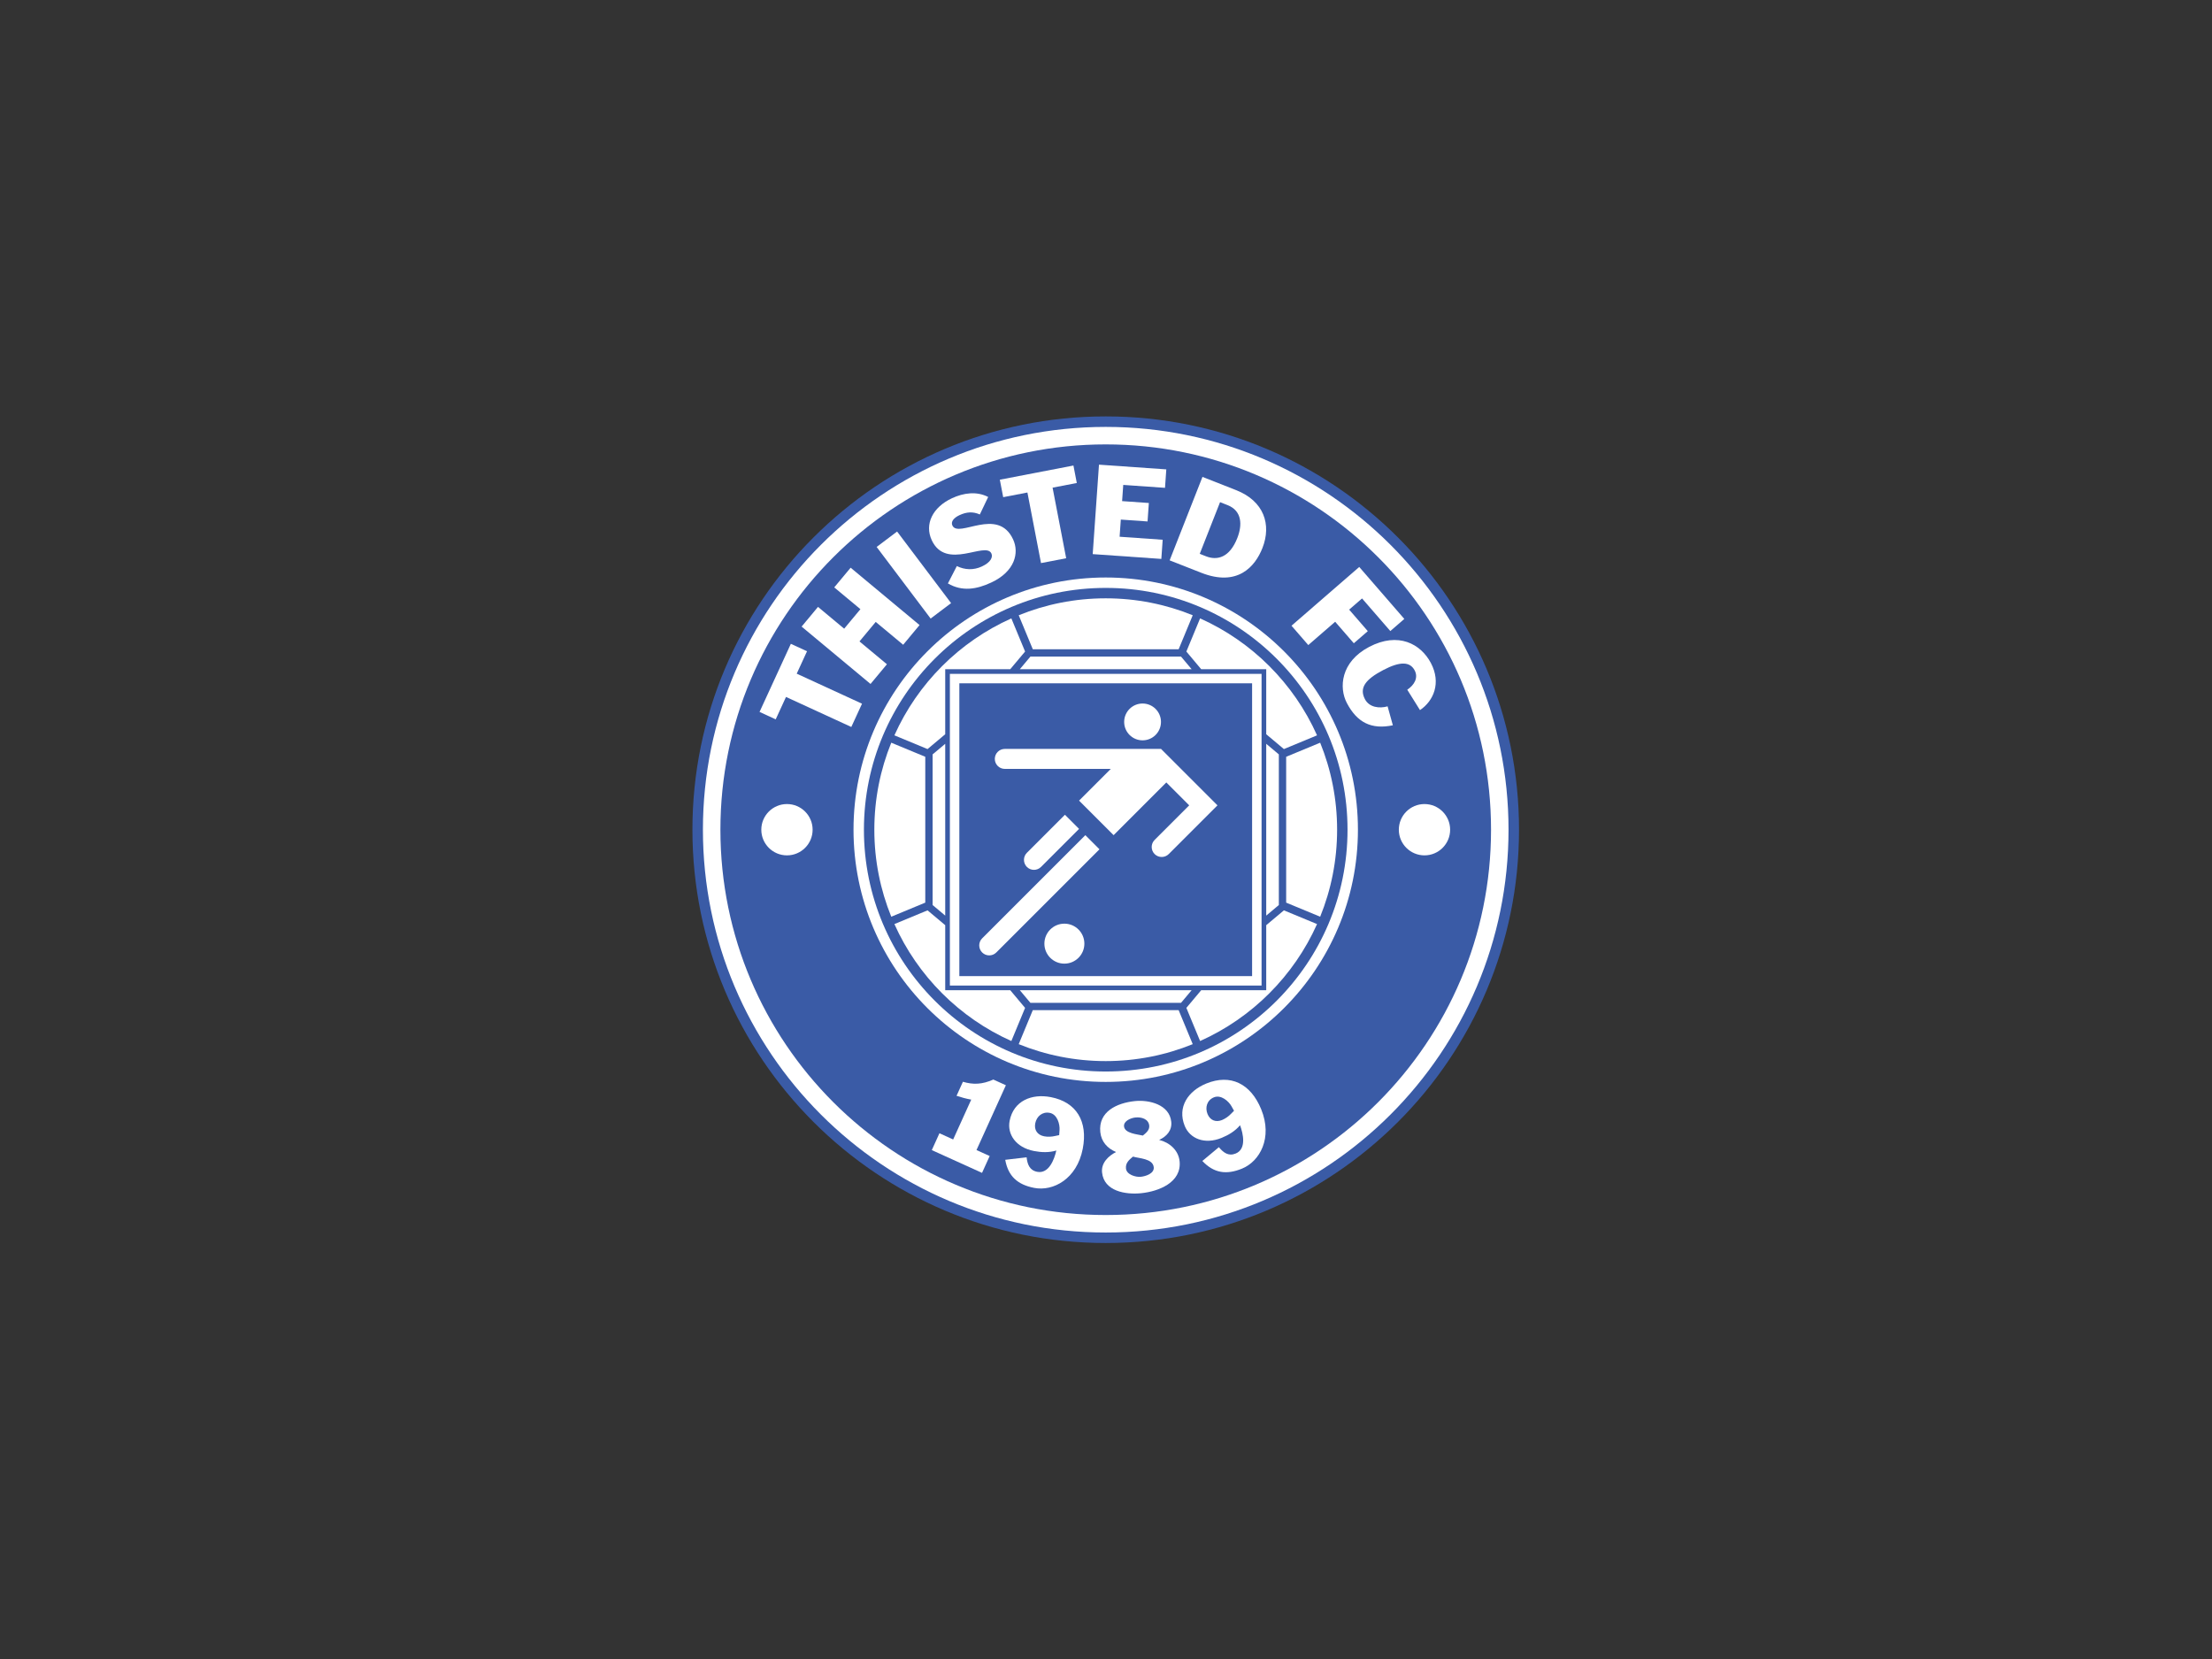 <?xml version="1.0" encoding="UTF-8" standalone="no"?>
<!-- Created with Inkscape (http://www.inkscape.org/) -->

<svg
   version="1.1"
   id="svg2"
   width="1066.667"
   height="800"
   viewBox="0 0 1066.667 800"
   sodipodi:docname="af047412-12c3-47e6-956f-3f567c541d99.ai"
   xmlns:inkscape="http://www.inkscape.org/namespaces/inkscape"
   xmlns:sodipodi="http://sodipodi.sourceforge.net/DTD/sodipodi-0.dtd"
   xmlns="http://www.w3.org/2000/svg"
   xmlns:svg="http://www.w3.org/2000/svg">
  <rect x="0" y="0" width="1066.667" height="800" fill="#333333" stroke="none"/>
  <defs
     id="defs6">
    <clipPath
       clipPathUnits="userSpaceOnUse"
       id="clipPath16">
      <path
         d="M 0,600 H 800 V 0 H 0 Z"
         id="path14" />
    </clipPath>
  </defs>
  <sodipodi:namedview
     id="namedview4"
     pagecolor="#ffffff"
     bordercolor="#000000"
     borderopacity="0.25"
     inkscape:showpageshadow="2"
     inkscape:pageopacity="0.0"
     inkscape:pagecheckerboard="0"
     inkscape:deskcolor="#d1d1d1" />
  <g
     id="g8"
     inkscape:groupmode="layer"
     inkscape:label="af047412-12c3-47e6-956f-3f567c541d99"
     transform="matrix(1.333,0,0,-1.333,0,800)">
    <g
       id="g10">
      <g
         id="g12"
         clip-path="url(#clipPath16)">
        <g
           id="g18"
           transform="translate(399.999,449.513)">
          <path
             d="m 0,0 c -82.573,0 -149.512,-66.938 -149.512,-149.513 0,-82.575 66.939,-149.514 149.512,-149.514 82.573,0 149.515,66.939 149.515,149.514 C 149.515,-66.938 82.573,0 0,0"
             style="fill:#3a5ba6;fill-opacity:1;fill-rule:nonzero;stroke:none"
             id="path20" />
        </g>
        <g
           id="g22"
           transform="translate(399.999,445.716)">
          <path
             d="m 0,0 c -80.476,0 -145.715,-65.239 -145.715,-145.716 0,-80.477 65.239,-145.717 145.715,-145.717 80.478,0 145.718,65.24 145.718,145.717 C 145.718,-65.239 80.478,0 0,0"
             style="fill:#ffffff;fill-opacity:1;fill-rule:nonzero;stroke:none"
             id="path24" />
        </g>
        <g
           id="g26"
           transform="translate(400,439.389)">
          <path
             d="m 0,0 c -76.981,0 -139.389,-62.406 -139.389,-139.389 0,-76.983 62.408,-139.389 139.389,-139.389 76.983,0 139.389,62.406 139.389,139.389 C 139.389,-62.406 76.983,0 0,0"
             style="fill:#3a5ba6;fill-opacity:1;fill-rule:nonzero;stroke:none"
             id="path28" />
        </g>
        <g
           id="g30"
           transform="translate(400,391.239)">
          <path
             d="m 0,0 c -50.39,0 -91.239,-40.849 -91.239,-91.239 0,-50.39 40.849,-91.238 91.239,-91.238 50.389,0 91.238,40.848 91.238,91.238 C 91.238,-40.849 50.389,0 0,0"
             style="fill:#ffffff;fill-opacity:1;fill-rule:nonzero;stroke:none"
             id="path32" />
        </g>
        <g
           id="g34"
           transform="translate(515.314,309.281)">
          <path
             d="m 0,0 c -5.127,0 -9.281,-4.155 -9.281,-9.281 0,-5.126 4.154,-9.281 9.281,-9.281 5.125,0 9.279,4.155 9.279,9.281 C 9.279,-4.155 5.125,0 0,0"
             style="fill:#ffffff;fill-opacity:1;fill-rule:nonzero;stroke:none"
             id="path36" />
        </g>
        <g
           id="g38"
           transform="translate(284.687,309.281)">
          <path
             d="m 0,0 c -5.125,0 -9.281,-4.155 -9.281,-9.281 0,-5.126 4.156,-9.281 9.281,-9.281 5.125,0 9.28,4.155 9.28,9.281 C 9.28,-4.155 5.125,0 0,0"
             style="fill:#ffffff;fill-opacity:1;fill-rule:nonzero;stroke:none"
             id="path40" />
        </g>
        <g
           id="g42"
           transform="translate(284.343,348.028)">
          <path
             d="M 0,0 -3.729,-8.108 -9.576,-5.419 1.754,19.218 7.602,16.528 3.873,8.42 27.496,-2.444 23.624,-10.865 Z"
             style="fill:#ffffff;fill-opacity:1;fill-rule:nonzero;stroke:none"
             id="path44" />
        </g>
        <g
           id="g46"
           transform="translate(289.987,373.478)">
          <path
             d="m 0,0 5.929,7.124 9.465,-7.879 5.875,7.057 -9.465,7.879 5.929,7.123 24.932,-20.753 -5.93,-7.123 -9.927,8.262 -5.874,-7.057 9.927,-8.262 -5.93,-7.123 z"
             style="fill:#ffffff;fill-opacity:1;fill-rule:nonzero;stroke:none"
             id="path48" />
        </g>
        <g
           id="g50"
           transform="translate(317.129,402.286)">
          <path
             d="m 0,0 7.399,5.581 19.534,-25.897 -7.399,-5.581 z"
             style="fill:#ffffff;fill-opacity:1;fill-rule:nonzero;stroke:none"
             id="path52" />
        </g>
        <g
           id="g54"
           transform="translate(354.456,414.038)">
          <path
             d="m 0,0 c -2.502,1.109 -4.791,0.946 -7.36,-0.247 -2.101,-0.976 -3.198,-2.384 -2.565,-3.746 2.204,-4.748 16.404,6.953 21.968,-5.033 2.259,-4.865 0.662,-11.615 -7.939,-15.607 -5.254,-2.44 -10.464,-3.345 -15.655,-0.314 l 3.235,6.28 c 2.877,-1.409 6.06,-1.54 9.056,-0.148 3.308,1.536 4.035,3.434 3.439,4.718 -2.077,4.476 -16.406,-6.338 -21.573,4.792 -2.674,5.761 0.288,11.913 7.332,15.183 4.126,1.916 8.907,2.622 13.086,0.446 z"
             style="fill:#ffffff;fill-opacity:1;fill-rule:nonzero;stroke:none"
             id="path56" />
        </g>
        <g
           id="g58"
           transform="translate(371.674,421.983)">
          <path
             d="M 0,0 -8.764,-1.688 -9.981,4.631 16.646,9.763 17.864,3.442 9.101,1.754 14.02,-23.778 4.919,-25.532 Z"
             style="fill:#ffffff;fill-opacity:1;fill-rule:nonzero;stroke:none"
             id="path60" />
        </g>
        <g
           id="g62"
           transform="translate(397.561,432.057)">
          <path
             d="m 0,0 24.355,-1.707 -0.469,-6.677 -15.109,1.059 -0.41,-5.864 9.674,-0.678 -0.469,-6.677 -9.674,0.678 -0.434,-6.207 15.58,-1.091 -0.486,-6.934 -24.825,1.739 z"
             style="fill:#ffffff;fill-opacity:1;fill-rule:nonzero;stroke:none"
             id="path64" />
        </g>
        <g
           id="g66"
           transform="translate(434.012,399.8)">
          <path
             d="m 0,0 2.275,-0.895 c 4.075,-1.602 8.538,-0.453 11.317,6.615 1.822,4.633 1.784,9.811 -3.528,11.9 L 7.35,18.688 Z M 0.986,27.83 13.165,23.04 C 23.229,19.083 26.025,10.605 22.68,2.1 20.027,-4.648 13.672,-12.016 0.534,-6.849 l -11.421,4.491 z"
             style="fill:#ffffff;fill-opacity:1;fill-rule:nonzero;stroke:none"
             id="path68" />
        </g>
        <g
           id="g70"
           transform="translate(491.713,395.049)">
          <path
             d="m 0,0 16.305,-18.801 -5.057,-4.386 -10.233,11.8 -4.667,-4.049 6.746,-7.779 -5.057,-4.386 -6.746,7.78 -9.725,-8.433 -6.073,7.001 z"
             style="fill:#ffffff;fill-opacity:1;fill-rule:nonzero;stroke:none"
             id="path72" />
        </g>
        <g
           id="g74"
           transform="translate(509.084,350.643)">
          <path
             d="m 0,0 c 2.443,1.624 4.117,4.248 2.681,6.983 -1.677,3.19 -5.211,3.369 -11.403,0.115 -6.42,-3.373 -8.737,-6.433 -6.582,-10.536 1.556,-2.961 5.194,-3.426 8.191,-2.578 l 1.902,-6.852 c -7.816,-1.635 -12.956,1.043 -16.629,8.032 -2.914,5.545 -2.297,14.886 8.035,20.315 C -3.246,21.028 4.904,16.586 8.557,9.635 12.33,2.457 9.545,-4.049 4.602,-7.373 Z"
             style="fill:#ffffff;fill-opacity:1;fill-rule:nonzero;stroke:none"
             id="path76" />
        </g>
        <g
           id="g78"
           transform="translate(339.847,190.193)">
          <path
             d="m 0,0 4.963,-2.251 6.538,14.421 c -1.797,0.296 -3.584,0.824 -5.313,1.372 l 2.303,5.08 c 3.747,-1.087 6.894,-1.005 11.011,0.803 l 4.534,-2.056 -10.631,-23.447 4.767,-2.16 -2.764,-6.098 -18.172,8.239 z"
             style="fill:#ffffff;fill-opacity:1;fill-rule:nonzero;stroke:none"
             id="path80" />
        </g>
        <g
           id="g82"
           transform="translate(383.295,191.33)">
          <path
             d="M 0,0 C 0.156,2.154 -0.816,5.709 -3.555,6.238 -6.25,6.761 -8.31,4.931 -8.791,2.445 c -0.457,-2.358 0.758,-4.211 3.201,-4.684 1.263,-0.245 2.761,-0.185 3.954,0.108 l 1.505,0.32 z m -11.914,-9.842 c 0.292,-2.549 1.055,-4.707 3.835,-5.246 4.212,-0.814 6.208,4.524 6.912,7.709 -2.603,-0.807 -5.423,-0.697 -8.077,-0.184 -6.613,1.282 -9.739,6.125 -8.818,10.887 1.42,7.328 8.044,9.936 14.91,8.606 C 6.116,10.135 10.315,3.158 8.398,-6.741 6.268,-17.735 -2.339,-22.23 -9.163,-20.908 c -5.982,1.158 -9.417,4.183 -10.488,10.16 z"
             style="fill:#ffffff;fill-opacity:1;fill-rule:nonzero;stroke:none"
             id="path84" />
        </g>
        <g
           id="g86"
           transform="translate(409.859,181.744)">
          <path
             d="m 0,0 c -1.389,-1.178 -2.744,-2.266 -2.533,-4.315 0.228,-2.22 3.518,-3.175 5.353,-2.988 1.836,0.19 4.924,1.198 4.692,3.459 C 7.188,-0.686 2.227,-0.678 0,0 M 0.875,14.15 C -0.789,13.98 -3.438,12.889 -3.236,10.926 -2.973,8.363 1.674,8.064 3.574,7.613 4.729,8.552 6.045,9.592 5.879,11.215 5.633,13.604 3.095,14.379 0.875,14.15 M 9.518,6.023 c 3.716,-0.912 6.939,-3.729 7.347,-7.699 0.789,-7.681 -7.592,-10.916 -13.867,-11.56 -5.676,-0.583 -13.484,0.684 -14.186,7.514 -0.35,3.415 2.277,5.97 5.065,7.379 -3.154,1.315 -5.347,3.765 -5.702,7.221 -0.754,7.342 5.907,10.527 12.522,11.208 5.165,0.529 12.509,-1.261 13.149,-7.492 0.32,-3.116 -1.655,-5.303 -4.333,-6.528 z"
             style="fill:#ffffff;fill-opacity:1;fill-rule:nonzero;stroke:none"
             id="path88" />
        </g>
        <g
           id="g90"
           transform="translate(445.531,199.906)">
          <path
             d="m 0,0 c -1.049,1.891 -3.807,4.334 -6.389,3.281 -2.543,-1.037 -3.266,-3.695 -2.31,-6.039 0.906,-2.225 2.937,-3.111 5.241,-2.173 1.192,0.488 2.413,1.355 3.251,2.253 l 1.086,1.092 z m -4.596,-14.754 c 1.639,-1.974 3.457,-3.363 6.078,-2.295 3.975,1.621 2.725,7.182 1.575,10.234 -1.74,-2.099 -4.161,-3.549 -6.663,-4.57 -6.238,-2.543 -11.505,-0.196 -13.335,4.293 -2.819,6.914 1.302,12.718 7.778,15.36 8.741,3.563 16.071,0.017 19.878,-9.32 4.228,-10.37 -0.52,-18.839 -6.957,-21.464 -5.642,-2.3 -10.172,-1.644 -14.336,2.774 z"
             style="fill:#ffffff;fill-opacity:1;fill-rule:nonzero;stroke:none"
             id="path92" />
        </g>
        <g
           id="g94"
           transform="translate(400.001,387.472)">
          <path
             d="m 0,0 c -48.31,0 -87.473,-39.163 -87.473,-87.472 0,-48.311 39.163,-87.473 87.473,-87.473 48.31,0 87.472,39.162 87.472,87.473 C 87.472,-39.163 48.31,0 0,0"
             style="fill:#3a5ba6;fill-opacity:1;fill-rule:nonzero;stroke:none"
             id="path96" />
        </g>
        <path
           d="M 456.377,243.623 H 343.624 v 112.753 h 112.753 z"
           style="fill:#ffffff;fill-opacity:1;fill-rule:nonzero;stroke:none"
           id="path98" />
        <g
           id="g100"
           transform="translate(462.626,272.753)">
          <path
             d="m 0,0 v 54.494 l -4.562,3.828 V -3.829 Z"
             style="fill:#ffffff;fill-opacity:1;fill-rule:nonzero;stroke:none"
             id="path102" />
        </g>
        <g
           id="g104"
           transform="translate(334.723,326.381)">
          <path
             d="m 0,0 -12.302,5.095 c -3.947,-9.717 -6.126,-20.341 -6.126,-31.476 0,-11.135 2.179,-21.758 6.126,-31.476 L 0,-52.762 Z"
             style="fill:#ffffff;fill-opacity:1;fill-rule:nonzero;stroke:none"
             id="path106" />
        </g>
        <g
           id="g108"
           transform="translate(341.937,334.536)">
          <path
             d="m 0,0 v 23.527 h 23.527 l 5.365,6.393 -4.967,11.991 C 5.14,33.509 -9.981,18.388 -18.383,-0.398 l 11.99,-4.967 z"
             style="fill:#ffffff;fill-opacity:1;fill-rule:nonzero;stroke:none"
             id="path110" />
        </g>
        <g
           id="g112"
           transform="translate(426.381,365.277)">
          <path
             d="m 0,0 5.096,12.302 c -9.718,3.947 -20.342,6.126 -31.477,6.126 -11.135,0 -21.759,-2.179 -31.476,-6.126 L -52.761,0 Z"
             style="fill:#ffffff;fill-opacity:1;fill-rule:nonzero;stroke:none"
             id="path114" />
        </g>
        <g
           id="g116"
           transform="translate(427.247,362.625)">
          <path
             d="m 0,0 h -54.494 l -3.828,-4.562 H 3.829 Z"
             style="fill:#ffffff;fill-opacity:1;fill-rule:nonzero;stroke:none"
             id="path118" />
        </g>
        <g
           id="g120"
           transform="translate(337.375,327.247)">
          <path
             d="m 0,0 v -54.493 l 4.562,-3.828 V 3.828 Z"
             style="fill:#ffffff;fill-opacity:1;fill-rule:nonzero;stroke:none"
             id="path122" />
        </g>
        <g
           id="g124"
           transform="translate(434.535,358.063)">
          <path
             d="m 0,0 h 22.686 0.843 v -23.527 l 6.393,-5.365 11.99,4.967 C 33.51,-5.14 18.389,9.981 -0.396,18.383 L -5.363,6.393 Z"
             style="fill:#ffffff;fill-opacity:1;fill-rule:nonzero;stroke:none"
             id="path126" />
        </g>
        <g
           id="g128"
           transform="translate(372.753,237.374)">
          <path
             d="m 0,0 h 54.493 l 3.828,4.562 H -3.828 Z"
             style="fill:#ffffff;fill-opacity:1;fill-rule:nonzero;stroke:none"
             id="path130" />
        </g>
        <g
           id="g132"
           transform="translate(458.065,265.465)">
          <path
             d="m 0,0 v -23.529 h -23.529 l -5.364,-6.393 4.967,-11.99 C -5.141,-33.51 9.98,-18.389 18.383,0.396 L 6.393,5.363 Z"
             style="fill:#ffffff;fill-opacity:1;fill-rule:nonzero;stroke:none"
             id="path134" />
        </g>
        <g
           id="g136"
           transform="translate(373.619,234.723)">
          <path
             d="m 0,0 -5.095,-12.302 c 9.717,-3.947 20.341,-6.127 31.476,-6.127 11.135,0 21.759,2.18 31.476,6.127 L 52.762,0 Z"
             style="fill:#ffffff;fill-opacity:1;fill-rule:nonzero;stroke:none"
             id="path138" />
        </g>
        <g
           id="g140"
           transform="translate(465.277,273.619)">
          <path
             d="m 0,0 12.302,-5.096 c 3.947,9.718 6.127,20.342 6.127,31.477 0,11.135 -2.18,21.759 -6.127,31.476 L 0,52.761 Z"
             style="fill:#ffffff;fill-opacity:1;fill-rule:nonzero;stroke:none"
             id="path142" />
        </g>
        <g
           id="g144"
           transform="translate(365.464,241.935)">
          <path
             d="m 0,0 h -23.527 v 23.529 l -6.393,5.364 -11.991,-4.967 C -33.508,5.141 -18.388,-9.98 0.398,-18.383 l 4.967,11.99 z"
             style="fill:#ffffff;fill-opacity:1;fill-rule:nonzero;stroke:none"
             id="path146" />
        </g>
        <path
           d="M 452.953,247.047 H 347.046 v 105.906 h 105.907 z"
           style="fill:#3a5ba6;fill-opacity:1;fill-rule:nonzero;stroke:none"
           id="path148" />
        <g
           id="g150"
           transform="translate(413.33,345.649)">
          <path
             d="m 0,0 c -3.676,0 -6.658,-2.981 -6.658,-6.659 0,-3.678 2.982,-6.659 6.658,-6.659 3.68,0 6.659,2.981 6.659,6.659 C 6.659,-2.981 3.68,0 0,0"
             style="fill:#ffffff;fill-opacity:1;fill-rule:nonzero;stroke:none"
             id="path152" />
        </g>
        <g
           id="g154"
           transform="translate(385.043,266.012)">
          <path
             d="m 0,0 c -3.993,0 -7.231,-3.238 -7.231,-7.231 0,-3.996 3.238,-7.232 7.231,-7.232 3.995,0 7.232,3.236 7.232,7.232 C 7.232,-3.238 3.995,0 0,0"
             style="fill:#ffffff;fill-opacity:1;fill-rule:nonzero;stroke:none"
             id="path156" />
        </g>
        <g
           id="g158"
           transform="translate(371.481,291.648)">
          <path
             d="m 0,0 c -1.412,-1.412 -1.412,-3.701 0,-5.114 1.413,-1.411 3.702,-1.411 5.114,0 l 13.76,13.76 -5.114,5.114 z"
             style="fill:#ffffff;fill-opacity:1;fill-rule:nonzero;stroke:none"
             id="path160" />
        </g>
        <g
           id="g162"
           transform="translate(355.301,260.705)">
          <path
             d="m 0,0 c -1.412,-1.413 -1.412,-3.703 0,-5.115 1.412,-1.412 3.701,-1.412 5.114,0 l 37.322,37.322 -5.113,5.113 z"
             style="fill:#ffffff;fill-opacity:1;fill-rule:nonzero;stroke:none"
             id="path164" />
        </g>
        <g
           id="g166"
           transform="translate(363.493,329.228)">
          <path
             d="m 0,0 c -1.997,0 -3.616,-1.619 -3.616,-3.616 0,-1.996 1.619,-3.615 3.616,-3.615 h 38.337 l -11.475,-11.475 12.496,-12.496 19.067,19.068 8.281,-8.281 -12.511,-12.509 c -1.412,-1.413 -1.412,-3.701 0,-5.114 1.414,-1.412 3.702,-1.412 5.115,0 L 76.933,-20.414 56.519,0 Z"
             style="fill:#ffffff;fill-opacity:1;fill-rule:nonzero;stroke:none"
             id="path168" />
        </g>
      </g>
    </g>
  </g>
</svg>
